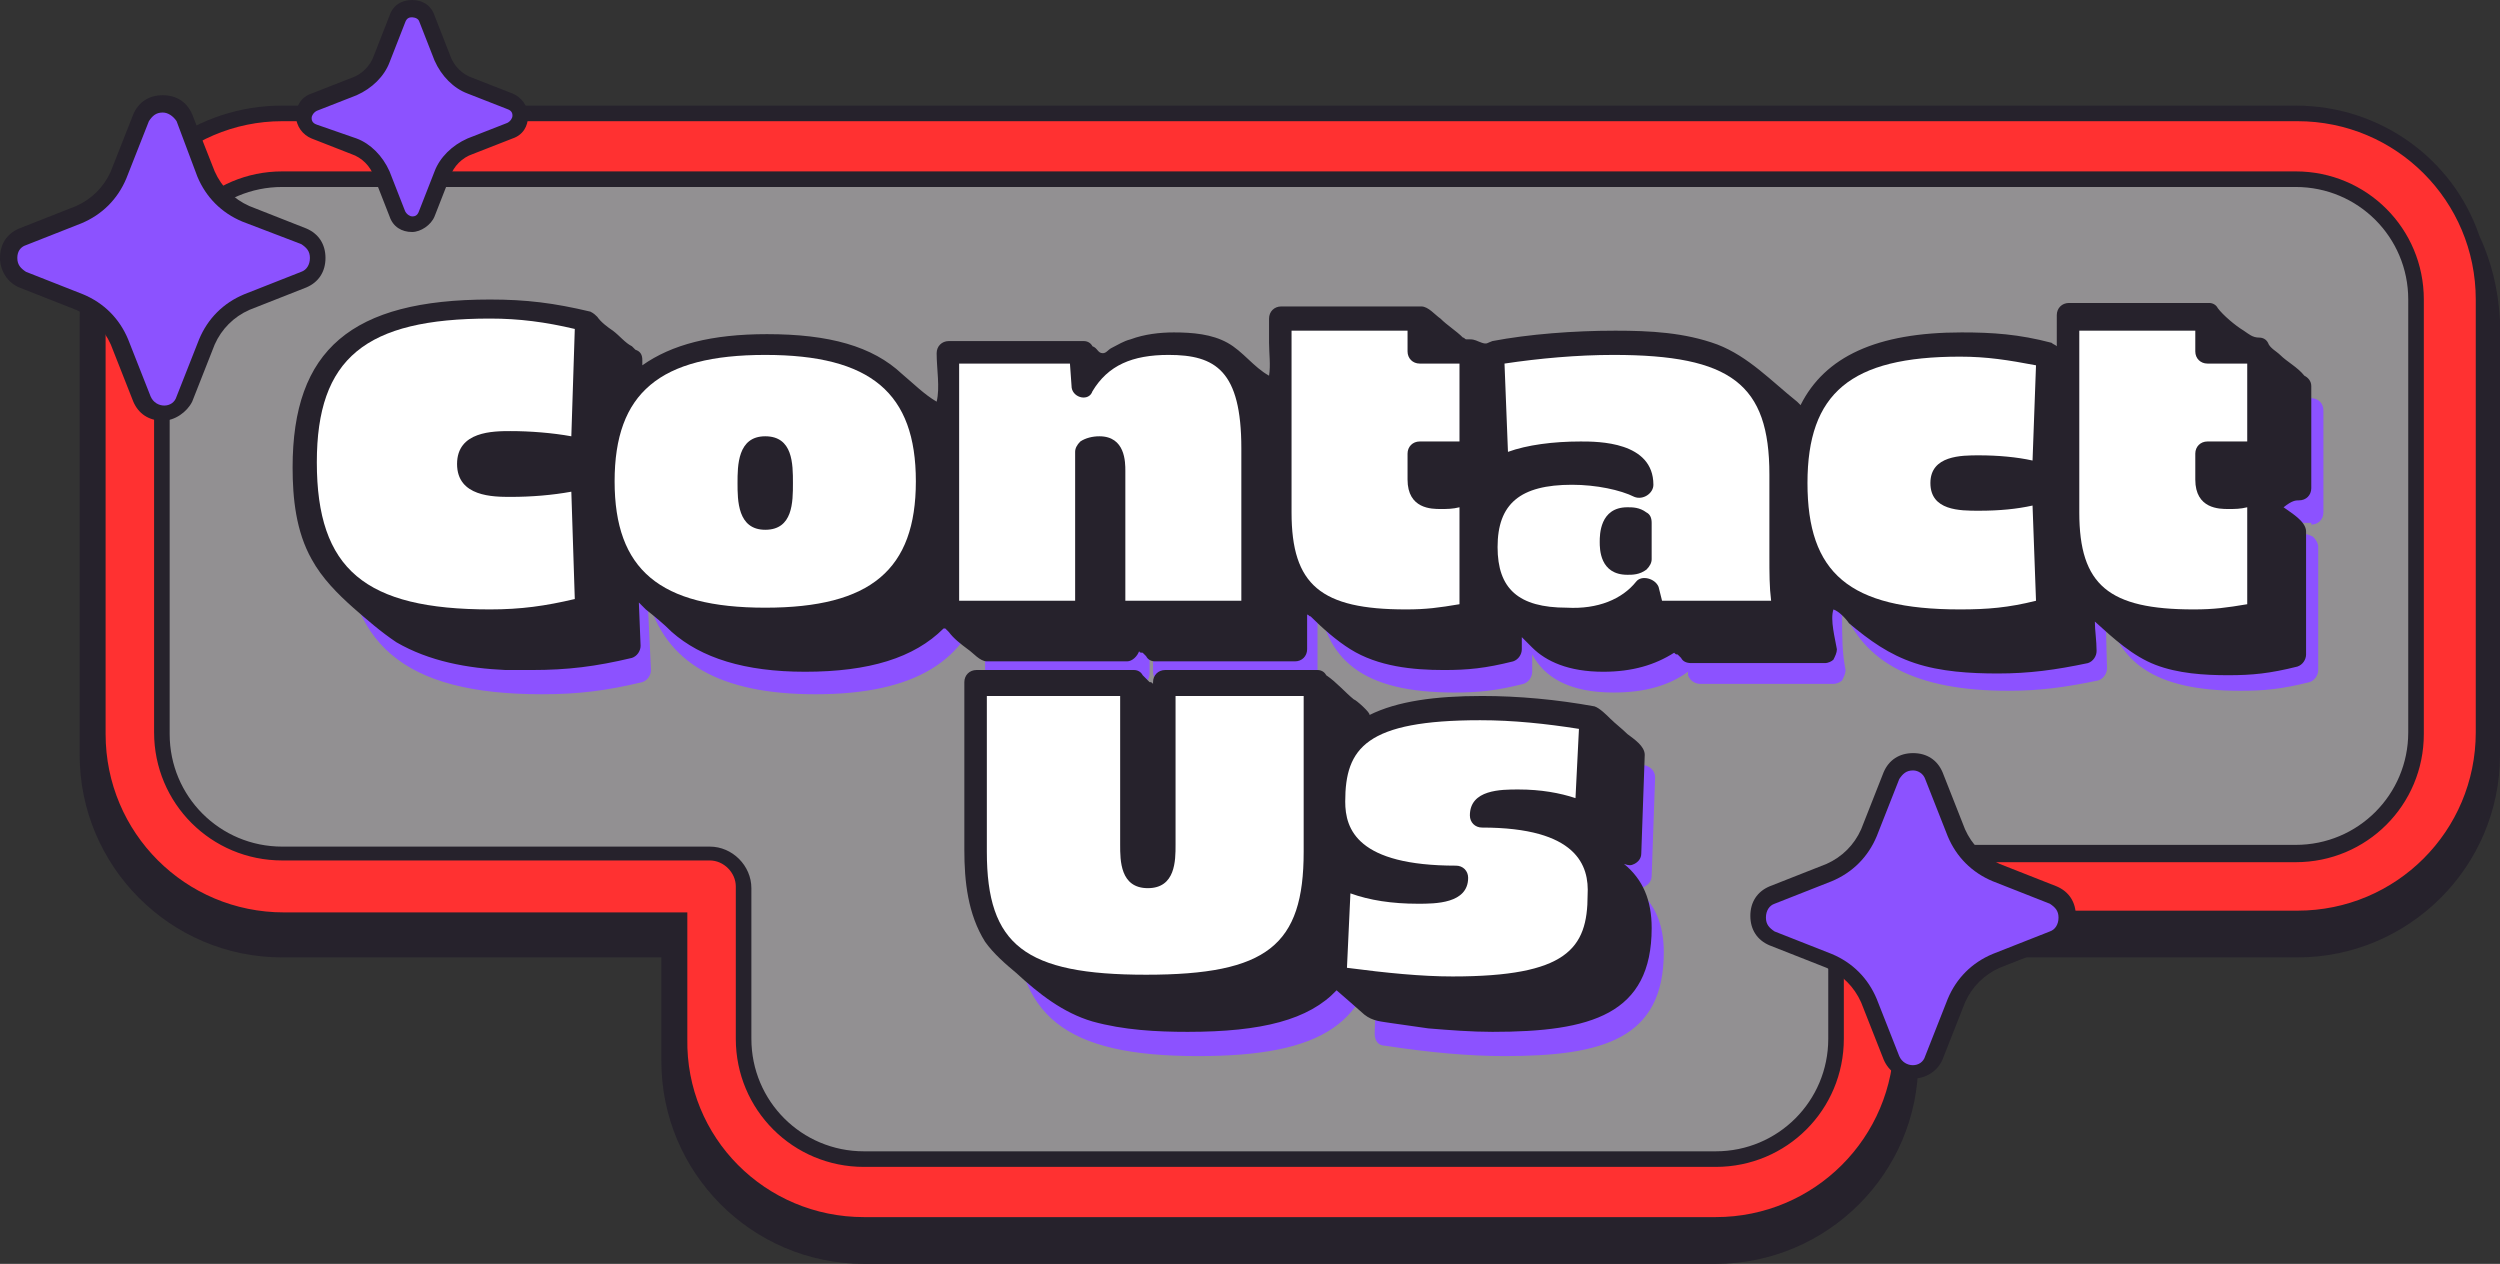 <?xml version="1.0" encoding="UTF-8" standalone="no"?><svg xmlns="http://www.w3.org/2000/svg" xmlns:xlink="http://www.w3.org/1999/xlink" fill="#000000" height="73" preserveAspectRatio="xMidYMid meet" version="1" viewBox="0.0 0.0 144.4 73.0" width="144.4" zoomAndPan="magnify"><rect x="0.0" y="0.0" width="144.4" height="73.0" fill="#333333" stroke="none"/><g><g id="change1_5"><path d="M143.2,13.6c-1.5-4.4-5.7-7.5-10.6-7.5H16.3c-4.9,0-9,3.1-10.6,7.5c-0.7,1.5-1.1,3.2-1.1,4.9v25.1 c0,6.4,5.2,11.7,11.7,11.7h21.9v6c0,6.4,5.2,11.7,11.7,11.7h49.2c6.4,0,11.7-5.2,11.7-11.7v-6h21.9c6.4,0,11.7-5.2,11.7-11.7V18.5 C144.3,16.7,143.9,15.1,143.2,13.6z" fill="#26222c"/></g><g id="change2_1"><path d="M49.9,70.3h49.2c5.7,0,10.3-4.6,10.3-10.3v-7.4h23.3c5.7,0,10.3-4.6,10.3-10.3V17.3 c0-5.7-4.6-10.3-10.3-10.3H16.3C10.7,7,6.1,11.6,6.1,17.3v25.1c0,5.7,4.6,10.3,10.3,10.3h23.3V60C39.6,65.7,44.2,70.3,49.9,70.3z" fill="#ff3131"/></g><g><g id="change3_1"><path d="M132.7,10.3H16.3c-3.8,0-6.9,3.1-6.9,6.9v25.1c0,3.8,3.1,6.9,6.9,6.9H41c1.1,0,2,0.9,2,2V60 c0,3.8,3.1,6.9,6.9,6.9h49.2c3.8,0,6.9-3.1,6.9-6.9v-8.8c0-1.1,0.9-2,2-2h24.6c3.8,0,6.9-3.1,6.9-6.9V17.3 C139.6,13.4,136.5,10.3,132.7,10.3z" fill="#929092"/></g><g id="change1_1"><path d="M99.1,67.4H49.9c-4.1,0-7.4-3.3-7.4-7.4v-8.8c0-0.8-0.7-1.5-1.5-1.5H16.3c-4.1,0-7.4-3.3-7.4-7.4 V17.3c0-4.1,3.3-7.4,7.4-7.4h116.3c4.1,0,7.4,3.3,7.4,7.4v25.1c0,4.1-3.3,7.4-7.4,7.4H108c-0.8,0-1.5,0.7-1.5,1.5V60 C106.5,64.1,103.2,67.4,99.1,67.4z M16.3,10.8c-3.6,0-6.5,2.9-6.5,6.5v25.1c0,3.6,2.9,6.5,6.5,6.5H41c1.3,0,2.4,1.1,2.4,2.4V60 c0,3.6,2.9,6.5,6.5,6.5h49.2c3.6,0,6.5-2.9,6.5-6.5v-8.8c0-1.3,1.1-2.4,2.4-2.4h24.6c3.6,0,6.5-2.9,6.5-6.5V17.3 c0-3.6-2.9-6.5-6.5-6.5H16.3z" fill="#26222c"/></g></g></g><g><g id="change4_2"><path d="M95,51.2c0.2-0.1,0.4-0.3,0.4-0.6l0.2-5.7c0-0.3-0.2-0.6-0.6-0.7c-2.2-0.4-4.4-0.6-6.5-0.6 c-4.7,0-7.8,0.7-8.8,3.7v-4.5c0-0.4-0.3-0.7-0.7-0.7h-8.8c-0.4,0-0.7,0.3-0.7,0.7v9.3c0,0.9-0.1,1.1-0.1,1.1l-0.2,0 c0,0-0.1-0.2-0.1-1.1v-9.3c0-0.4-0.3-0.7-0.7-0.7h-9.1c-0.4,0-0.7,0.3-0.7,0.7v9.7c0,6.2,2.9,8.5,10.6,8.5 c7.2,0,10.1-1.9,10.4-7.2l-0.2,5.9c0,0.4,0.2,0.7,0.6,0.7c2.6,0.4,4.9,0.6,6.9,0.6c5.7,0,9.2-1,9.2-6c0-1.6-0.5-2.8-1.6-3.7 C94.7,51.3,94.9,51.3,95,51.2z M133.5,30.3c0.4,0,0.7-0.3,0.7-0.7v-5.9c0-0.4-0.3-0.7-0.7-0.7h-2.3v-1.2c0-0.4-0.3-0.7-0.7-0.7 h-8.1c-0.4,0-0.7,0.3-0.7,0.7v1.6c-0.1-0.1-0.2-0.1-0.3-0.2c-1.9-0.5-3.4-0.6-5.2-0.6c-5.8,0-8.9,1.8-9.8,5.8 c-0.8-4.2-3.8-5.8-10.2-5.8c-2.4,0-5,0.2-7.1,0.6c-0.2,0-0.3,0.1-0.4,0.3C88.5,23.1,88.2,23,88,23h-2.3v-1.2 c0-0.4-0.3-0.7-0.7-0.7h-8.1c-0.4,0-0.7,0.3-0.7,0.7v6c-0.3-3.7-2-5.2-5.5-5.2c-1.9,0-3.4,0.5-4.5,1.5l0-0.4 c0-0.4-0.3-0.6-0.7-0.6h-7.8c-0.4,0-0.7,0.3-0.7,0.7v4.8c-0.9-4.1-4.1-6-9.8-6c-5.7,0-8.9,1.9-9.8,5.9l0.2-6.4 c0-0.3-0.2-0.6-0.5-0.7c-2.1-0.5-3.7-0.7-5.8-0.7c-8,0-11.4,2.9-11.4,9.7c0,6.8,3.4,9.7,11.4,9.7c2.1,0,3.7-0.2,5.8-0.7 c0.3-0.1,0.5-0.4,0.5-0.7l-0.2-4.2c1,3.8,4.2,5.6,9.7,5.6c5.7,0,8.9-1.9,9.8-6v4.8c0,0.4,0.3,0.7,0.7,0.7h8.1 c0.4,0,0.7-0.3,0.7-0.7v-8.9c0,0,0.1,0,0.1,0c0,0,0.1,0.1,0.1,0.6v8.2c0,0.4,0.3,0.7,0.7,0.7h8.1c0.4,0,0.7-0.3,0.7-0.7v-4.7 c0.3,4.1,2.7,5.9,7.9,5.9c1.4,0,2.4-0.1,4-0.5c0.3-0.1,0.5-0.4,0.5-0.7v-1c0.7,1.3,2.1,2.2,4.7,2.2c1.8,0,3.2-0.4,4.3-1.2l0,0.2 c0.1,0.3,0.4,0.5,0.7,0.5h7.7c0.2,0,0.4-0.1,0.5-0.2c0.1-0.2,0.2-0.4,0.2-0.6c-0.2-1-0.2-1.9-0.2-3.2V35c1.2,3.3,4.3,4.9,9.6,4.9 c1.8,0,3.3-0.2,5.2-0.6c0.3-0.1,0.5-0.4,0.5-0.7l-0.1-3.9c0.5,3.6,2.9,5.2,7.8,5.2c1.4,0,2.4-0.1,4-0.5c0.3-0.1,0.5-0.4,0.5-0.7 v-7.1c0-0.2-0.1-0.4-0.3-0.6c-0.2-0.1-0.4-0.2-0.6-0.1c-0.5,0.2-1,0.3-1.5,0.3c-0.4,0-0.5,0-0.5,0c0,0,0-0.1,0-0.2v-0.8H133.5z" fill="#8c52ff"/></g><g fill="#26222c" id="change1_6"><path d="M94.4,49.9c0.2-0.1,0.4-0.3,0.4-0.6c0,0,0.2-5.7,0.2-5.7c0-0.5-0.6-0.9-1-1.2 c-0.3-0.3-0.7-0.6-1-0.9c-0.2-0.2-0.6-0.6-0.9-0.7c-2.2-0.4-4.4-0.6-6.5-0.6c-2.7,0-4.9,0.3-6.5,1.1c0.1-0.1-0.8-0.9-0.9-0.9 c-0.5-0.4-1-1-1.6-1.4c-0.1-0.2-0.3-0.3-0.5-0.3h-8.8c-0.4,0-0.7,0.3-0.7,0.7v0.1c-0.1-0.1-0.1-0.1-0.2-0.1 c-0.1-0.1-0.1-0.1-0.2-0.2c-0.1-0.1-0.1-0.1-0.2-0.2c-0.1-0.2-0.3-0.3-0.5-0.3h-9.1c-0.4,0-0.7,0.3-0.7,0.7c0,0,0,9.7,0,9.7 c0,1.8,0.2,3.7,1.2,5.3c0.5,0.7,1.2,1.3,1.8,1.8c1.3,1.2,2.7,2.3,4.4,2.8c1.8,0.5,3.7,0.6,5.5,0.6c4.3,0,7-0.7,8.6-2.4 c0,0,1.5,1.3,1.6,1.4c0.5,0.4,1,0.4,1.6,0.5c0.7,0.1,1.4,0.2,2.1,0.3c1.2,0.1,2.5,0.2,3.7,0.2c5.7,0,9.2-1,9.2-6 c0-1.6-0.5-2.8-1.6-3.7C94.1,50,94.2,50,94.4,49.9z"/><path d="M132.8,28.9c0.4,0,0.7-0.3,0.7-0.7v-5.9c0-0.3-0.2-0.5-0.4-0.6c-0.4-0.5-1-0.8-1.4-1.2 c-0.2-0.2-0.6-0.4-0.7-0.7c-0.1-0.2-0.3-0.3-0.5-0.3c-0.4,0-0.6-0.2-0.9-0.4c-0.5-0.3-1.2-0.9-1.5-1.3c-0.1-0.2-0.3-0.3-0.5-0.3 h-8.1c-0.4,0-0.7,0.3-0.7,0.7V20c-0.1-0.1-0.2-0.1-0.3-0.2c-1.9-0.5-3.4-0.6-5.2-0.6c-4.9,0-7.9,1.4-9.3,4.2 c-0.1-0.1-0.1-0.1-0.2-0.2c-1.5-1.2-2.8-2.6-4.6-3.3c-1.9-0.7-3.9-0.8-5.9-0.8c-2.4,0-5,0.2-7.1,0.6c-0.3,0.1-0.3,0.2-0.6,0.1 c-0.3-0.1-0.4-0.2-0.7-0.2c-0.1,0-0.1,0-0.2,0c-0.1,0-0.1-0.1-0.2-0.1c-0.4-0.4-0.9-0.7-1.3-1.1c-0.3-0.2-0.7-0.7-1.1-0.7h-8.1 c-0.4,0-0.7,0.3-0.7,0.7c0,0.5,0,1,0,1.4c0,0.6,0.1,1.3,0,1.9c-0.9-0.5-1.5-1.4-2.4-1.9c-0.9-0.5-2-0.6-3.1-0.6 c-0.8,0-1.7,0.1-2.5,0.4c-0.4,0.1-0.7,0.3-1.1,0.5c-0.2,0.1-0.3,0.3-0.5,0.3c-0.3,0-0.3-0.3-0.6-0.4c-0.1-0.2-0.3-0.3-0.5-0.3 h-7.8c-0.4,0-0.7,0.3-0.7,0.7c0,0.9,0.2,2,0,2.8c-0.7-0.4-1.4-1.1-2-1.6c-1.7-1.6-4.2-2.3-7.8-2.3c-3.2,0-5.5,0.6-7.2,1.8l0-0.3 c0-0.3-0.1-0.5-0.4-0.6c-0.1-0.1-0.1-0.1-0.2-0.2c-0.4-0.2-0.7-0.6-1.1-0.9c-0.3-0.2-0.7-0.5-0.9-0.8c-0.1-0.1-0.2-0.2-0.4-0.3 c-2.1-0.5-3.7-0.7-5.8-0.7c-8,0-11.4,2.9-11.4,9.7c0,1.8,0.2,3.7,1.1,5.3c0.6,1.1,1.5,2,2.4,2.8c0.8,0.7,1.6,1.4,2.5,2 c1.9,1.1,4.1,1.5,6.3,1.6c0.5,0,1,0,1.5,0c2.1,0,3.7-0.2,5.8-0.7c0.3-0.1,0.5-0.4,0.5-0.7l-0.1-2.5c0.1,0.1,0.1,0.1,0.2,0.2 c0.1,0.1,0.1,0.1,0.2,0.2c0.5,0.4,1,0.8,1.5,1.3c1.7,1.5,4.2,2.3,7.7,2.3c3.7,0,6.3-0.8,8-2.5c0,0,0,0,0.1,0 c0.1,0.1,0.1,0.1,0.2,0.2c0.3,0.4,0.7,0.7,1.1,1c0.3,0.2,0.7,0.7,1.1,0.7c0,0,8.1,0,8.1,0c0.3,0,0.6-0.3,0.7-0.6 c0,0.1,0.1,0.1,0.2,0.1c0.1,0.1,0.1,0.1,0.2,0.2c0.1,0.2,0.3,0.3,0.5,0.3h8.1c0.4,0,0.7-0.3,0.7-0.7v-2c0.1,0,0.1,0.1,0.2,0.1 c0.7,0.7,1.5,1.4,2.3,1.9c1.6,1,3.6,1.2,5.4,1.2c1.4,0,2.4-0.1,4-0.5c0.3-0.1,0.5-0.4,0.5-0.7c0,0,0-0.7,0-0.7 c0.1,0.1,0.1,0.1,0.2,0.2c0.1,0.1,0.1,0.1,0.2,0.2c0.1,0.1,0.1,0.1,0.2,0.2c0.8,0.8,2.1,1.4,4.1,1.4c1.7,0,3-0.4,4.1-1.1 c0.1,0.1,0.1,0.1,0.2,0.1c0.1,0.1,0.1,0.1,0.2,0.2c0.1,0.2,0.3,0.3,0.6,0.3h7.7c0.2,0,0.4-0.1,0.5-0.2c0.1-0.2,0.2-0.4,0.2-0.6 c-0.1-0.6-0.4-1.7-0.2-2.3c0.3,0.1,0.7,0.5,0.9,0.8c1.2,1,2.3,1.8,3.8,2.3c1.5,0.5,3.2,0.6,4.8,0.6c1.8,0,3.3-0.2,5.2-0.6 c0.3-0.1,0.5-0.4,0.5-0.7c0-0.6-0.1-1.2-0.1-1.7c1.1,1,2.2,2,3.5,2.5c1.3,0.5,2.8,0.6,4.2,0.6c1.4,0,2.4-0.1,4-0.5 c0.3-0.1,0.5-0.4,0.5-0.7c0,0,0-7,0-7.1c0-0.6-0.9-1.1-1.3-1.4C132.4,28.9,132.6,28.9,132.8,28.9z"/></g><g><path d="M33.9,18.6l-0.3,7.6c-1.1-0.3-2.7-0.5-4.2-0.5c-1.7,0-2.4,0.3-2.4,1.2c0,0.9,0.7,1.2,2.4,1.2 c1.4,0,3-0.2,4.2-0.5l0.3,7.6c-2.2,0.5-3.7,0.7-5.7,0.7c-7.6,0-10.7-2.6-10.7-9c0-6.4,3.1-9,10.7-9C30.2,17.9,31.8,18.1,33.9,18.6 z M53.6,27.9c0,5.5-2.9,8-9.4,8s-9.4-2.5-9.4-8s2.9-8,9.4-8S53.6,22.3,53.6,27.9z M43.2,27.9c0,1.6,0.2,2,0.9,2 c0.7,0,0.9-0.4,0.9-2s-0.2-2-0.9-2C43.5,25.9,43.2,26.3,43.2,27.9z M72.5,25.9v9.5h-8.1v-8.2c0-1-0.2-1.3-0.9-1.3 c-0.3,0-0.5,0.1-0.8,0.2v9.3h-8.1V20.3h7.8l0.2,2h0c1.1-1.7,2.6-2.5,5-2.5C71.2,19.8,72.5,21.5,72.5,25.9z M82,20.3h3v5.9h-3v1.5 c0,0.7,0.3,1,1.2,1c0.6,0,1.1-0.1,1.8-0.3v7.1c-1.5,0.4-2.4,0.5-3.8,0.5c-5.3,0-7.3-1.7-7.3-6.3V18.4H82V20.3z M102.9,27.4v4.7 c0,1.5,0.1,2.3,0.2,3.3h-7.7L95.1,34h0c-1,1.2-2.6,1.8-4.7,1.8c-3.1,0-4.7-1.4-4.7-4.2c0-2.9,1.6-4.3,5-4.3c1.5,0,3,0.3,4,0.8h0v0 c0-1.2-1.1-1.8-3.5-1.8c-1.9,0-3.8,0.4-4.8,1l-0.2-6.8c2.1-0.4,4.6-0.6,7-0.6C100.4,19.8,102.9,21.8,102.9,27.4z M93.1,31.3 c0,0.9,0.2,1.2,0.9,1.2c0.3,0,0.5,0,0.7-0.2v-2.1C94.5,30.1,94.3,30,94,30C93.3,30,93.1,30.3,93.1,31.3z M118.2,20.5l-0.2,6.9 c-0.9-0.3-2.3-0.5-3.7-0.5c-1.6,0-2.1,0.2-2.1,0.9c0,0.7,0.5,0.9,2.1,0.9c1.4,0,2.9-0.2,3.7-0.5l0.2,6.9c-1.9,0.4-3.3,0.6-5.1,0.6 c-6.7,0-9.5-2.4-9.5-8c0-5.7,2.8-8,9.5-8C115,19.8,116.4,20,118.2,20.5z M127.5,20.3h3v5.9h-3v1.5c0,0.7,0.3,1,1.2,1 c0.6,0,1.1-0.1,1.8-0.3v7.1c-1.5,0.4-2.4,0.5-3.8,0.5c-5.3,0-7.3-1.7-7.3-6.3V18.4h8.1V20.3z M76,49.2c0,5.8-2.5,7.8-9.8,7.8 c-7.4,0-9.9-2-9.9-7.8v-9.7h9.1v9.3c0,1.4,0.2,1.8,0.9,1.8c0.7,0,0.9-0.4,0.9-1.8v-9.3H76V49.2z M91.9,41.5l-0.2,5.7 c-0.8-0.6-2.3-1-4-1c-1.5,0-2.1,0.2-2.1,0.8c4.6,0,6.9,1.5,6.9,4.6c0,4-2.2,5.3-8.5,5.3c-1.9,0-4.2-0.2-6.8-0.6l0.2-6 c0.9,0.6,2.7,1,4.5,1c1.5,0,2.2-0.2,2.2-0.8c-4.7,0-7.1-1.4-7.1-4.4c0-4,2.2-5.3,8.5-5.3C87.6,40.9,89.8,41.1,91.9,41.5z" fill="none"/></g><g><g id="change5_7"><path d="M74.6,19.1v10.5c0,4.2,1.7,5.6,6.6,5.6c1.2,0,1.9-0.1,3.1-0.3v-5.6c-0.4,0.1-0.7,0.1-1.1,0.1 c-0.5,0-1.9,0-1.9-1.7v-1.5c0-0.4,0.3-0.7,0.7-0.7h2.3V21H82c-0.4,0-0.7-0.3-0.7-0.7v-1.2H74.6z" fill="#ffffff"/></g><g id="change5_6"><path d="M61.9,22.4L61.8,21h-6.4v13.7h6.7v-8.6c0-0.2,0.1-0.4,0.3-0.6c0.3-0.2,0.7-0.3,1.1-0.3 c1.5,0,1.5,1.5,1.5,2v7.5h6.7v-8.8c0-4.5-1.5-5.4-4.2-5.4c-2.1,0-3.5,0.6-4.4,2.1C62.9,23.2,62,23,61.9,22.4z" fill="#ffffff"/></g><g id="change5_2"><path d="M75.3,40.2h-7.4v8.6c0,0.9,0,2.5-1.6,2.5c-1.6,0-1.6-1.6-1.6-2.5v-8.6H57v9c0,5.4,2.2,7.1,9.2,7.1 c7,0,9.1-1.7,9.1-7.1V40.2z" fill="#ffffff"/></g><g id="change5_8"><path d="M120.1,19.1v10.5c0,4.2,1.7,5.6,6.6,5.6c1.2,0,1.9-0.1,3.1-0.3v-5.6c-0.4,0.1-0.7,0.1-1.1,0.1 c-0.5,0-1.9,0-1.9-1.7v-1.5c0-0.4,0.3-0.7,0.7-0.7h2.3V21h-2.3c-0.4,0-0.7-0.3-0.7-0.7v-1.2H120.1z" fill="#ffffff"/></g><g id="change5_3"><path d="M85.6,47.8c-0.4,0-0.7-0.3-0.7-0.7c0-1.5,1.8-1.5,2.8-1.5c1.3,0,2.4,0.2,3.3,0.5l0.2-4 c-1.9-0.3-3.8-0.5-5.7-0.5c-6.6,0-7.8,1.6-7.8,4.7c0,1.6,0.7,3.7,6.4,3.7c0.4,0,0.7,0.3,0.7,0.7c0,1.5-1.9,1.5-2.9,1.5 c-1.5,0-2.8-0.2-3.9-0.6l-0.2,4.3c2.3,0.3,4.3,0.5,6.1,0.5c6.6,0,7.8-1.6,7.8-4.7C91.8,50,91.1,47.8,85.6,47.8z" fill="#ffffff"/></g><g id="change5_9"><path d="M113.2,35.2c1.6,0,2.8-0.1,4.4-0.5l-0.2-5.5c-0.9,0.2-1.9,0.3-3.1,0.3c-1.1,0-2.8,0-2.8-1.6 s1.8-1.6,2.8-1.6c1.1,0,2.2,0.1,3.1,0.3l0.2-5.5c-1.6-0.3-2.8-0.5-4.4-0.5c-6.3,0-8.8,2.1-8.8,7.3S106.8,35.2,113.2,35.2z" fill="#ffffff"/></g><g id="change5_1"><path d="M28.3,35.2c1.8,0,3.2-0.2,4.9-0.6L33,28.4c-1.1,0.2-2.3,0.3-3.5,0.3c-1,0-3.1,0-3.1-1.9 c0-1.9,2.1-1.9,3.1-1.9c1.1,0,2.4,0.1,3.5,0.3l0.2-6.2c-1.7-0.4-3.2-0.6-4.9-0.6c-7.2,0-10,2.3-10,8.3 C18.3,32.9,21.1,35.2,28.3,35.2z" fill="#ffffff"/></g><g id="change5_5"><path d="M44.2,20.5c-6.1,0-8.7,2.2-8.7,7.3s2.6,7.3,8.7,7.3s8.7-2.2,8.7-7.3S50.3,20.5,44.2,20.5z M44.2,30.6c-1.6,0-1.6-1.7-1.6-2.7s0-2.7,1.6-2.7c1.6,0,1.6,1.6,1.6,2.7S45.8,30.6,44.2,30.6z" fill="#ffffff"/></g><g id="change5_4"><path d="M94.5,33.6c0.3-0.4,1.1-0.2,1.3,0.3l0.2,0.8h6.3c-0.1-0.8-0.1-1.6-0.1-2.6v-4.7 c0-5.2-2.2-6.9-9-6.9c-2.1,0-4.3,0.2-6.3,0.5l0.2,5.1c1.1-0.4,2.6-0.6,4.2-0.6c1,0,4.2,0,4.2,2.5c0,0.5-0.6,0.9-1.1,0.7 c-0.8-0.4-2.2-0.7-3.6-0.7c-3,0-4.3,1.1-4.3,3.6c0,2.4,1.2,3.5,4,3.5C92.3,35.2,93.7,34.6,94.5,33.6z M94,29.3 c0.3,0,0.7,0,1.1,0.3c0.2,0.1,0.3,0.3,0.3,0.6v2.1c0,0.2-0.1,0.4-0.3,0.6c-0.4,0.3-0.8,0.3-1.1,0.3c-1.6,0-1.6-1.5-1.6-1.9 S92.4,29.3,94,29.3z" fill="#ffffff"/></g></g></g><g><g><g id="change4_1"><path d="M111.7,44.8l1.3,3.3c0.4,1,1.2,1.9,2.3,2.3l3.3,1.3c1.1,0.4,1.1,2,0,2.5l-3.3,1.3 c-1,0.4-1.9,1.2-2.3,2.3l-1.3,3.3c-0.4,1.1-2,1.1-2.5,0l-1.3-3.3c-0.4-1-1.2-1.9-2.3-2.3l-3.3-1.3c-1.1-0.4-1.1-2,0-2.5l3.3-1.3 c1-0.4,1.9-1.2,2.3-2.3l1.3-3.3C109.7,43.7,111.2,43.7,111.7,44.8z" fill="#8c52ff"/></g><g id="change1_2"><path d="M110.5,62.3c-0.8,0-1.4-0.4-1.7-1.1l-1.3-3.3c-0.4-0.9-1.1-1.6-2-2l-3.3-1.3 c-0.7-0.3-1.1-0.9-1.1-1.7s0.4-1.4,1.1-1.7l3.3-1.3c0.9-0.4,1.6-1.1,2-2l1.3-3.3c0.3-0.7,0.9-1.1,1.7-1.1s1.4,0.4,1.7,1.1l1.3,3.3 c0.4,0.9,1.1,1.6,2,2l3.3,1.3c0.7,0.3,1.1,0.9,1.1,1.7s-0.4,1.4-1.1,1.7l-3.3,1.3c-0.9,0.4-1.6,1.1-2,2l-1.3,3.3 C111.9,61.9,111.2,62.3,110.5,62.3z M110.5,44.5c-0.4,0-0.6,0.2-0.8,0.5l-1.3,3.3c-0.5,1.2-1.4,2.1-2.6,2.6l-3.3,1.3 c-0.3,0.1-0.5,0.4-0.5,0.8s0.2,0.6,0.5,0.8l3.3,1.3c1.2,0.5,2.1,1.4,2.6,2.6l1.3,3.3c0.3,0.7,1.3,0.7,1.5,0l1.3-3.3 c0.5-1.2,1.4-2.1,2.6-2.6l3.3-1.3c0.3-0.1,0.5-0.4,0.5-0.8s-0.2-0.6-0.5-0.8l-3.3-1.3c-1.2-0.5-2.1-1.4-2.6-2.6l-1.3-3.3 C111.1,44.7,110.8,44.5,110.5,44.5z" fill="#26222c"/></g></g><g><g id="change4_4"><path d="M10.6,6.8l1.3,3.3c0.4,1,1.2,1.9,2.3,2.3l3.3,1.3c1.1,0.4,1.1,2,0,2.5l-3.3,1.3 c-1,0.4-1.9,1.2-2.3,2.3L10.6,23c-0.4,1.1-2,1.1-2.5,0l-1.3-3.3c-0.4-1-1.2-1.9-2.3-2.3l-3.3-1.3c-1.1-0.4-1.1-2,0-2.5l3.3-1.3 c1-0.4,1.9-1.2,2.3-2.3l1.3-3.3C8.6,5.7,10.2,5.7,10.6,6.8z" fill="#8c52ff"/></g><g id="change1_4"><path d="M9.4,24.3c-0.8,0-1.4-0.4-1.7-1.1l-1.3-3.3c-0.4-0.9-1.1-1.6-2-2l-3.3-1.3C0.4,16.3,0,15.6,0,14.9 c0-0.8,0.4-1.4,1.1-1.7l3.3-1.3c0.9-0.4,1.6-1.1,2-2l1.3-3.3C8,5.9,8.6,5.5,9.4,5.5c0.8,0,1.4,0.4,1.7,1.1l1.3,3.3 c0.4,0.9,1.1,1.6,2,2l3.3,1.3c0.7,0.3,1.1,0.9,1.1,1.7c0,0.8-0.4,1.4-1.1,1.7l-3.3,1.3c-0.9,0.4-1.6,1.1-2,2l-1.3,3.3 C10.8,23.8,10.1,24.3,9.4,24.3z M9.4,6.5C9,6.5,8.8,6.7,8.6,7l-1.3,3.3c-0.5,1.2-1.4,2.1-2.6,2.6l-3.3,1.3C1.2,14.3,1,14.5,1,14.9 c0,0.4,0.2,0.6,0.5,0.8L4.8,17c1.2,0.5,2.1,1.4,2.6,2.6l1.3,3.3c0.3,0.7,1.3,0.7,1.5,0l1.3-3.3c0.5-1.2,1.4-2.1,2.6-2.6l3.3-1.3 c0.3-0.1,0.5-0.4,0.5-0.8c0-0.4-0.2-0.6-0.5-0.8L14,12.8c-1.2-0.5-2.1-1.4-2.6-2.6L10.2,7C10,6.7,9.7,6.5,9.4,6.5z" fill="#26222c"/></g></g><g><g id="change4_3"><path d="M24.6,1.1l0.9,2.3c0.3,0.7,0.9,1.3,1.6,1.6l2.3,0.9c0.8,0.3,0.8,1.4,0,1.7l-2.3,0.9 c-0.7,0.3-1.3,0.9-1.6,1.6l-0.9,2.3c-0.3,0.8-1.4,0.8-1.7,0L22,10c-0.3-0.7-0.9-1.3-1.6-1.6l-2.3-0.9c-0.8-0.3-0.8-1.4,0-1.7 l2.3-0.9c0.7-0.3,1.3-0.9,1.6-1.6l0.9-2.3C23.2,0.3,24.3,0.3,24.6,1.1z" fill="#8c52ff"/></g><g id="change1_3"><path d="M23.8,13.4c-0.6,0-1.1-0.3-1.3-0.9l-0.9-2.3c-0.2-0.6-0.7-1.1-1.3-1.3L18,8 c-0.5-0.2-0.9-0.7-0.9-1.3c0-0.6,0.3-1.1,0.9-1.3l2.3-0.9c0.6-0.2,1.1-0.7,1.3-1.3l0.9-2.3C22.7,0.3,23.2,0,23.8,0 s1.1,0.3,1.3,0.9L26,3.2c0.2,0.6,0.7,1.1,1.3,1.3l2.3,0.9c0.5,0.2,0.9,0.7,0.9,1.3c0,0.6-0.3,1.1-0.9,1.3l-2.3,0.9 c-0.6,0.2-1.1,0.7-1.3,1.3l-0.9,2.3C24.9,13,24.3,13.4,23.8,13.4z M23.8,1c-0.1,0-0.3,0-0.4,0.3l-0.9,2.3c-0.3,0.8-1,1.5-1.9,1.9 l-2.3,0.9c-0.2,0.1-0.3,0.3-0.3,0.4c0,0.1,0,0.3,0.3,0.4L20.6,8c0.8,0.3,1.5,1,1.9,1.9l0.9,2.3c0.1,0.2,0.3,0.3,0.4,0.3 c0.1,0,0.3,0,0.4-0.3l0.9-2.3c0.3-0.8,1-1.5,1.9-1.9l2.3-0.9c0.2-0.1,0.3-0.3,0.3-0.4c0-0.1,0-0.3-0.3-0.4l-2.3-0.9 c-0.8-0.3-1.5-1-1.9-1.9l-0.9-2.3C24.1,1,23.8,1,23.8,1z" fill="#26222c"/></g></g></g></svg>